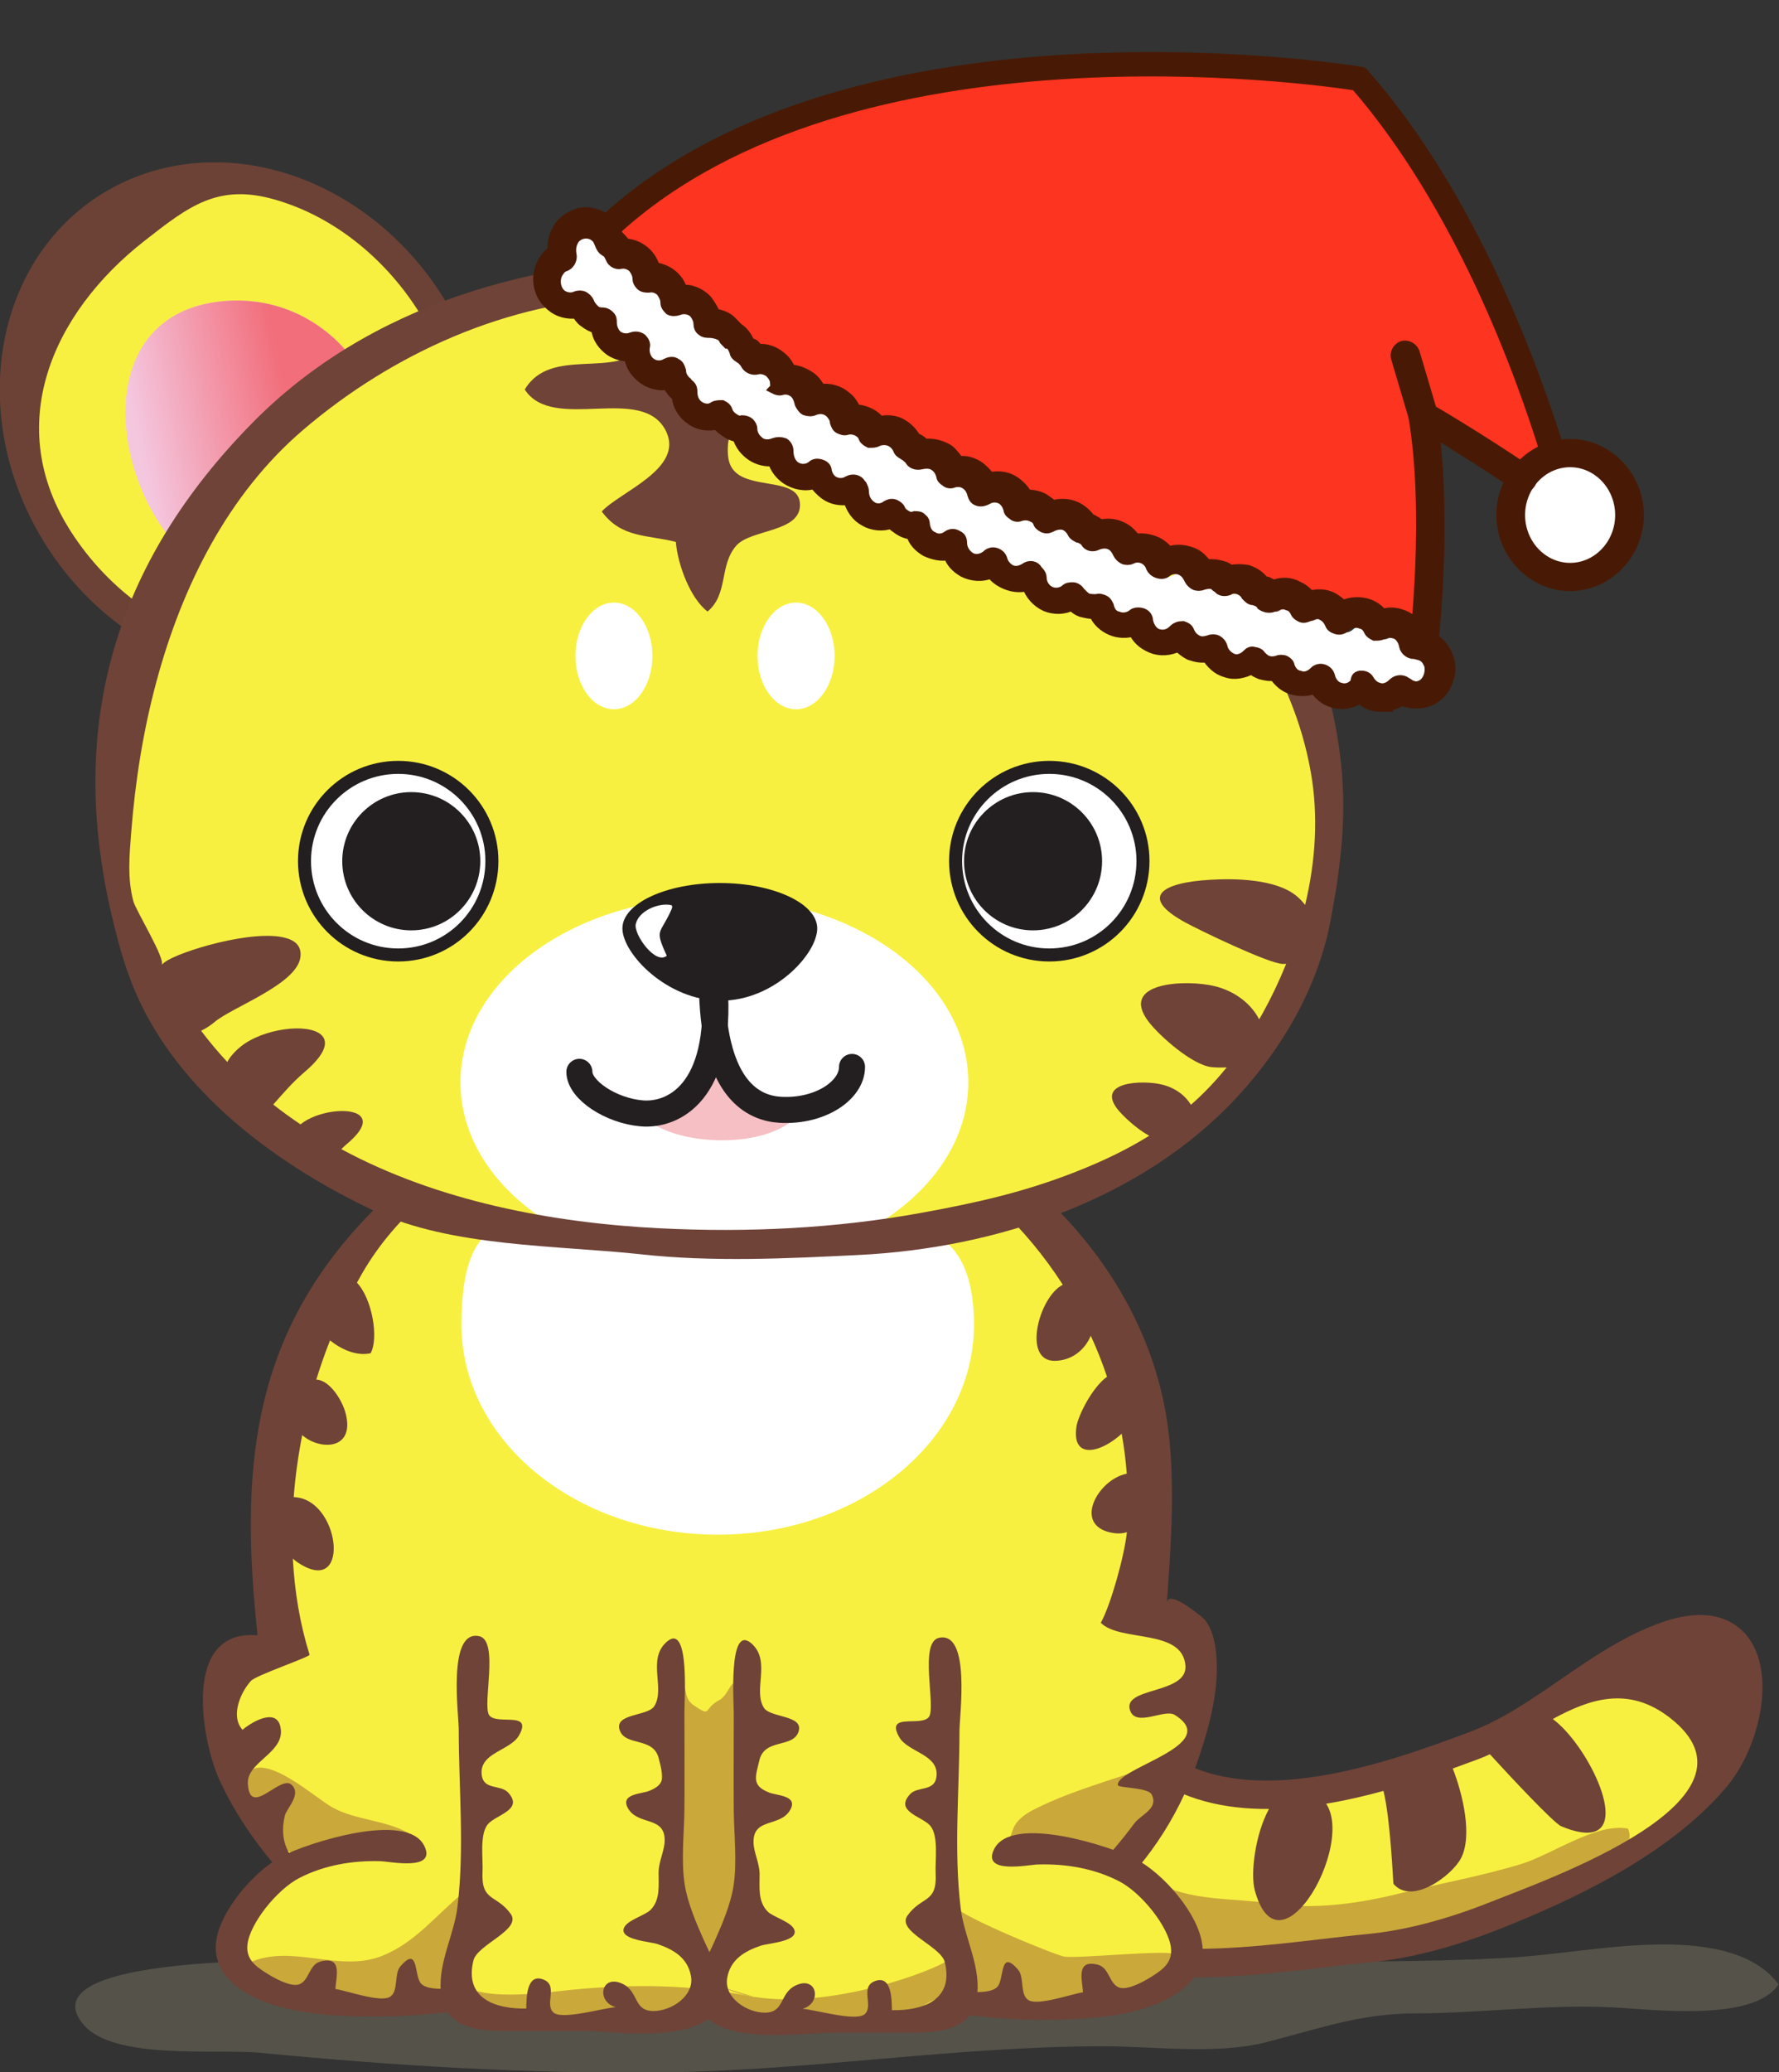 <?xml version="1.0" encoding="UTF-8" standalone="no"?>
<svg
   xmlns:dc="http://purl.org/dc/elements/1.1/"
   xmlns:cc="http://creativecommons.org/ns#"
   xmlns:rdf="http://www.w3.org/1999/02/22-rdf-syntax-ns#"
   xmlns:svg="http://www.w3.org/2000/svg"
   xmlns="http://www.w3.org/2000/svg"
   xmlns:sodipodi="http://sodipodi.sourceforge.net/DTD/sodipodi-0.dtd"
   xmlns:inkscape="http://www.inkscape.org/namespaces/inkscape"
   version="1.1"
   id="svg2"
   xml:space="preserve"
   width="708.653"
   height="825"
   viewBox="0 0 708.653 825"
   sodipodi:docname="tigercutesanta.svg"
   inkscape:version="0.91 r13725"><rect x="0" y="0" width="708.653" height="825" fill="#333333" stroke="none"/><defs
     id="defs6"><clipPath
       clipPathUnits="userSpaceOnUse"
       id="clipPath20"><path
         d="m 0,4 0,5700 5310,0 0,-5700 z"
         id="path18"
         inkscape:connector-curvature="0" /></clipPath><clipPath
       clipPathUnits="userSpaceOnUse"
       id="clipPath68"><path
         d="m 3438.68,5235.78 c -273.01,-103.96 -396.13,-473.63 -183.01,-693.43 519.54,-535.95 1010.19,698.6 346.24,720.51 -58.03,2.11 -113.07,-7.91 -163.23,-27.08"
         id="path66"
         inkscape:connector-curvature="0" /></clipPath><linearGradient
       x1="0"
       y1="0"
       x2="1"
       y2="0"
       gradientUnits="userSpaceOnUse"
       gradientTransform="matrix(-451.797,95.594,-317.12,-1498.77,3991.72,5347.2)"
       spreadMethod="pad"
       id="linearGradient76"><stop
         style="stop-opacity:1;stop-color:#f4c7df"
         offset="0"
         id="stop72" /><stop
         style="stop-opacity:1;stop-color:#f26e7b"
         offset="1"
         id="stop74" /></linearGradient><clipPath
       clipPathUnits="userSpaceOnUse"
       id="clipPath86"><path
         d="m 0,4 5310,0 0,5700 -5310,0 z"
         id="path84"
         inkscape:connector-curvature="0" /></clipPath><clipPath
       clipPathUnits="userSpaceOnUse"
       id="clipPath98"><path
         d="M 859.809,5264.06 C 1132.5,5160.39 1255.62,4790.73 1042.21,4570.32 522.965,4034.67 32.309,5269.53 696.254,5291.41 c 57.754,1.53 112.785,-8.2 163.555,-27.35"
         id="path96"
         inkscape:connector-curvature="0" /></clipPath><linearGradient
       x1="0"
       y1="0"
       x2="1"
       y2="0"
       gradientUnits="userSpaceOnUse"
       gradientTransform="matrix(451.82,95.599,317.059,-1498.48,306.515,5375.19)"
       spreadMethod="pad"
       id="linearGradient106"><stop
         style="stop-opacity:1;stop-color:#f4c7df"
         offset="0"
         id="stop102" /><stop
         style="stop-opacity:1;stop-color:#f26e7b"
         offset="1"
         id="stop104" /></linearGradient><clipPath
       clipPathUnits="userSpaceOnUse"
       id="clipPath116"><path
         d="m 0,4 5310,0 0,5700 -5310,0 z"
         id="path114"
         inkscape:connector-curvature="0" /></clipPath></defs><sodipodi:namedview
     pagecolor="#ffffff"
     bordercolor="#666666"
     borderopacity="1"
     objecttolerance="10"
     gridtolerance="10"
     guidetolerance="10"
     inkscape:pageopacity="0"
     inkscape:pageshadow="2"
     inkscape:window-width="1916"
     inkscape:window-height="1035"
     id="namedview4"
     showgrid="false"
     inkscape:zoom="0.34"
     inkscape:cx="1463.0856"
     inkscape:cy="1095.7029"
     inkscape:window-x="4"
     inkscape:window-y="1"
     inkscape:window-maximized="1"
     inkscape:current-layer="g10" /><g
     id="g10"
     inkscape:groupmode="layer"
     inkscape:label="ink_ext_XXXXXX"
     transform="matrix(1.333,0,0,-1.333,0,825)"><g
       id="g12"
       transform="scale(0.1,0.1)"><g
         id="g14"><g
           id="g16"
           clip-path="url(#clipPath20)" /></g></g><g
       id="g315849"><path
         id="path22"
         style="opacity:0.502;fill:#797360;fill-opacity:1;fill-rule:nonzero;stroke:none"
         d="M 1084.94,330.891 C 1032.06,333.488 62.426,369.219 248.633,143.48 338.313,34.809 648.398,70.801 776.996,58.359 1180.87,19.289 1574.86,-4.879 1984.82,0 c 438.04,5.141 872.04,77.828 1311.15,77.828 154.29,0 338.66,-25.707 486.4,11.852 160.39,40.73 282.11,86.179 446.28,86.32 197.01,0.309 390.81,27.68 589.18,18.09 121.92,-6.07 422.26,-44.969 497.02,68.551 -105.15,143.379 -368.12,125.097 -536.25,107.187 -94.54,-10.027 -189.7,-23.726 -291.53,-28.906 -489.9,-24.301 -982.25,6.406 -1472.75,-19.754 -356.02,-18.828 -711.7,-29.316 -1070.56,-29.316 -291.39,0 -573.05,25.378 -858.82,39.039"
         transform="scale(0.1,0.1)"
         inkscape:connector-curvature="0" /><path
         id="path24"
         style="fill:#f8f040;fill-opacity:1;fill-rule:nonzero;stroke:none"
         d="m 3403.46,961.27 c 17.92,-11.571 34.96,-24.04 50.44,-35.579 259.93,-193.941 675.81,-51.992 949.43,49.84 209.45,77.839 365.39,253.859 575.14,328.039 310.72,109.74 288.83,-260.53 145.63,-427.422 -160.5,-187.589 -426.51,-316.179 -652.69,-406.468 -121.6,-48.348 -254.77,-86.918 -382.42,-99.102 -314.95,-29.5 -841.19,-141.066 -1066.77,159.883 -71.75,95.769 -108.54,266.027 -67.46,380.648 82.66,231.321 297.88,148.951 448.7,50.161"
         transform="scale(0.1,0.1)"
         inkscape:connector-curvature="0" /><path
         id="path26"
         style="fill:#caa83a;fill-opacity:1;fill-rule:nonzero;stroke:none"
         d="m 3446.15,573.969 c 101.55,-65.391 243.81,-52.617 359.95,-70.258 119.15,-18.09 252.9,0.168 369.67,28.879 123.13,30.441 249.75,52.93 369.66,89.398 92.73,28.282 224.36,123.723 319.36,105.942 C 4933.78,579.73 4250.11,411.918 4156.33,399 4015.85,379.852 3878.29,348.25 3738,340.469 c -84.67,-4.539 -125.56,-6.828 -182.42,48.949 -31.76,31.312 -87.85,111.73 -88.46,153.82 24.94,7.024 32.23,-6.218 47.13,-17.918"
         transform="scale(0.1,0.1)"
         inkscape:connector-curvature="0" /><path
         id="path28"
         style="fill:#6f4338;fill-opacity:1;fill-rule:nonzero;stroke:none"
         d="m 5228.69,1292.62 c -29.77,43.48 -103.69,107.61 -264.19,50.76 -111.57,-39.52 -207.95,-106.09 -301.28,-170.23 -90.88,-62.33 -176.32,-121.61 -274.81,-158.08 -229.51,-85.129 -656.96,-243.808 -908.98,-55.629 -17.3,13.379 -35.26,25.829 -52.57,37.071 -99.1,65.068 -241.7,134.078 -360.87,94.548 -69.31,-23.4 -120.38,-79.03 -151.39,-165.681 -48.65,-136.219 -0.92,-320.41 73.57,-419.82 210.68,-281.207 650.26,-229.539 971.6,-191.829 47.42,5.45 92.42,10.942 133.15,14.59 119.49,11.258 252.33,45.59 393.98,101.828 203.09,81.172 493.11,212.481 669.41,418.321 99.13,115.211 150.8,329.551 72.38,444.151 z M 4455.6,509.172 c -134.08,-53.481 -259.02,-85.703 -370.59,-96.332 -41.94,-3.969 -87.23,-9.442 -135.28,-14.93 -300.65,-35.262 -712.56,-83.57 -893.76,158.098 -67.18,90.301 -95.48,246.254 -61.73,340.793 22.21,61.719 54.42,99.097 98.51,113.699 67.79,22.52 169.94,-7.28 287.59,-84.809 15.8,-10.339 32.21,-21.89 48.63,-34.05 105.08,-78.512 232.19,-106.129 363.19,-105.11 -41.06,-74.652 -55.96,-192.429 -42.44,-242.98 32.22,-118.242 95.14,-104.25 147.43,-41.641 64.89,77.641 112.75,230.121 65.84,300.27 58.4,9.648 116.03,23.019 171.26,38.25 21.15,-84.77 28.91,-276.328 29.82,-277.399 54.71,-65.09 174.8,24.278 201.86,76.297 34.83,66.961 5.6,190.652 -24.58,267.961 27.23,9.82 52.9,19.352 76.54,28.109 11.47,4.293 22.97,9.141 34.43,14.461 57.1,-62.609 190.56,-205.597 213.33,-215.097 39.24,-16.403 68.4,-21.274 88.76,-18.223 110.91,15.723 -13.09,263.961 -114.16,338.621 111.34,60.77 226.21,99.17 349.17,4.3 C 5306.21,815.012 4623.4,576.07 4455.6,509.172"
         transform="scale(0.1,0.1)"
         inkscape:connector-curvature="0" /><path
         id="path30"
         style="fill:#f8f040;fill-opacity:1;fill-rule:nonzero;stroke:none"
         d="m 3551.04,1301.43 c 109.91,-121.89 -11.54,-383.5 -76.17,-503.559 -78.27,-145.781 -195,-265.57 -334.26,-354.332 -310.52,-197.91 -701,-244.738 -1061.72,-244.738 -366.77,0 -780.23,48.199 -1070.09,295.519 -133.612,113.989 -226.644,264.77 -278.784,431.84 -18.231,58.192 -80.407,183.43 -64.903,234.2 18.555,60.35 120.09,72.52 142.282,135.92 33.136,94.68 -17.18,231.78 -17.036,338.05 0.914,737.97 602.841,1334.95 1346.001,1334.95 316.92,0 624.42,-115.07 869.74,-314.28 276.81,-224.5 373.31,-462.38 420.61,-806.66 21.13,-153.51 38.12,-328.16 -30.11,-466.95 36.77,-47.12 104.88,-27.66 154.44,-79.96"
         transform="scale(0.1,0.1)"
         inkscape:connector-curvature="0" /><path
         id="path32"
         style="fill:#caa83a;fill-opacity:1;fill-rule:nonzero;stroke:none"
         d="m 3088.64,784.34 c 129.5,66.398 287.29,101.519 423.95,157.922 1.21,-59.121 -71.9,-298.114 -127.55,-326.051 -55.32,-27.832 -159.57,63.988 -221.01,64.738 -66.29,0.77 -179.22,-55.469 -135.43,48.36 10.2,23.871 33.44,41.472 60.04,55.031"
         transform="scale(0.1,0.1)"
         inkscape:connector-curvature="0" /><path
         id="path34"
         style="fill:#caa83a;fill-opacity:1;fill-rule:nonzero;stroke:none"
         d="m 992.844,791.461 c 10.026,-5.449 20.046,-10.332 30.086,-14.301 74.03,-28.699 165.83,-30.39 227.25,-82.98 -73.27,-83.309 -355.235,-83.61 -430.629,-5.93 -34.664,35.879 -125.86,158.09 -75.844,208.551 54.414,55.027 201.098,-79.18 249.137,-105.34"
         transform="scale(0.1,0.1)"
         inkscape:connector-curvature="0" /><path
         id="path36"
         style="fill:#6f4338;fill-opacity:1;fill-rule:nonzero;stroke:none"
         d="m 3602.09,1349.76 c -5.76,7.77 -112,96.53 -115.04,52.15 11.08,159.15 23.55,320.11 7.75,485.34 -62.36,652.09 -726.57,1124.29 -1358.44,1124.29 -399.02,0 -777.81,-177.91 -1049.58,-466.87 C 745.375,2181.54 718.32,1781.92 769.684,1305.08 541.539,1325.16 602.793,990.418 654.773,875.531 726.977,715.621 849.496,570.609 983.109,458.129 1281.34,207.148 1703.45,156.559 2078.89,156.559 c 415.12,0 883.11,60.472 1209.94,341.382 130.72,112.34 228.31,256.868 285.75,419.231 30.88,86.948 60.52,188.948 61.57,281.968 0.47,49.39 -3.64,109.14 -34.06,150.62 z m -143.02,-411.6 c -57.61,-30.57 -121.29,-57.301 -118.42,-80.269 1.08,-9.262 90.13,-6.551 100.95,-28.102 21.57,-42.73 -31.47,-59.148 -51.85,-86.379 C 3314.83,642.801 3232.88,556.621 3127.38,487.289 2823.11,287.43 2435.01,241.059 2078.89,241.059 c -337.91,0 -716.08,38.011 -996.68,245.48 -104.573,77.262 -268.128,126.02 -231.038,279.68 5.613,23.109 51.223,64.312 19.906,92.742 -33.89,30.687 -125.851,-102.16 -130.414,4.41 -2.73,61.867 103.668,89.668 98.793,157.619 -5.008,70.99 -80.719,30.41 -114.754,1.99 -36.484,40.42 -6.683,110.94 25.231,146.07 15.82,17.31 177.234,71.44 175.105,78.28 -28.621,91.49 -44.695,188.22 -49.902,286.93 4.414,-4.01 8.851,-7.61 13.269,-10.59 158.074,-107.62 131.334,172.96 1.516,193.04 -4.27,0.67 -8.313,1.15 -12.188,1.48 4.793,61.88 13.301,123.75 25.442,184.86 50.871,-45.56 158.014,-46.25 129.944,64.16 -9.42,38.03 -46.909,100.02 -87.948,101.66 12.308,39.77 25.988,78.9 41.078,117.11 36.31,-29.29 82.09,-47.42 121.35,-38.35 24.66,44.81 4.9,162.21 -40.9,210.64 5.15,9.43 10.35,18.77 15.67,28 199.43,346.27 668.18,540.46 1053.99,540.46 432.85,0 818.88,-231.86 1039.73,-574.6 -71.33,-35.51 -122.35,-228.7 -23.79,-227.29 50.9,0.77 89.66,32.87 107.35,74.92 18.34,-39.79 34.53,-80.66 48.56,-122.43 -45.52,-32.52 -87.19,-118.54 -91.42,-149.04 -4.27,-29.49 0,-48.33 10.34,-58.97 24.17,-25.48 80.77,-2.48 124.83,37.9 7.05,-39.2 12.08,-79.01 15.22,-119.27 -5.83,-1.31 -11.89,-3.01 -18.44,-5.57 -79.05,-31.02 -138.03,-155.05 -19.78,-172.06 14.11,-2.03 26.98,-0.77 38.63,2.75 -7.69,-71.39 -48.08,-216.62 -78.01,-270.59 58.24,-58.52 244.13,-16.41 252.94,-127.84 6.71,-86.95 -192.87,-62.78 -164.93,-135.26 18.7,-48.52 102.46,6.67 132.39,-11.72 80.26,-49.11 19.32,-92.289 -50.91,-129.5"
         transform="scale(0.1,0.1)"
         inkscape:connector-curvature="0" /><path
         id="path38"
         style="fill:#f8f040;fill-opacity:1;fill-rule:nonzero;stroke:none"
         d="m 2856.07,593.422 c 116.28,106.207 378.33,79.199 512.11,10.789 76.74,-39.242 169.33,-151.57 177.99,-228.621 21.89,-194.86 -447.04,-189.711 -595.87,-171.301 -35.26,4.25 -70.37,1.652 -100.13,19.441"
         transform="scale(0.1,0.1)"
         inkscape:connector-curvature="0" /><path
         id="path40"
         style="fill:#f8f040;fill-opacity:1;fill-rule:nonzero;stroke:none"
         d="m 1382.58,603.141 c -116.29,106.281 -378.36,79.199 -512.111,10.777 -76.758,-39.18 -169.324,-151.5 -177.992,-228.617 -21.891,-194.84 447.033,-189.699 595.843,-171.27 35.28,4.219 70.39,1.688 100.17,19.438"
         transform="scale(0.1,0.1)"
         inkscape:connector-curvature="0" /><path
         id="path42"
         style="fill:#f8f040;fill-opacity:1;fill-rule:nonzero;stroke:none"
         d="m 2006.39,1329.41 c 0,-144.25 0,-288.37 0,-432.609 0,-119.903 0,-240.02 0,-360.09 0,-50.32 -10.34,-103.223 14.13,-147.441 25.54,-46.059 72.81,-67.04 73.43,-126.629 1.35,-159.27 -259.17,-100.629 -361.63,-100.629 -110.95,0 -403.55,-49.371 -373.92,145.457 8.51,56.703 45.3,105.371 52.43,162.211 6.08,48.82 -1.05,103.082 -1.05,152.59 0,109.628 0,219.039 0,328.5 0,126.16 0,252.47 0,378.64"
         transform="scale(0.1,0.1)"
         inkscape:connector-curvature="0" /><path
         id="path44"
         style="fill:#f8f040;fill-opacity:1;fill-rule:nonzero;stroke:none"
         d="m 2231.65,1324.55 c 0,-144.24 0,-288.36 0,-432.609 0,-119.921 0,-239.98 0,-360.113 0,-50.277 10.34,-103.168 -14.12,-147.41 -25.54,-46.066 -72.82,-67.066 -73.45,-126.617 -1.36,-159.313 259.19,-100.621 361.64,-100.621 110.97,0 403.57,-49.418 373.92,145.449 -8.52,56.723 -45.28,105.32 -52.44,162.172 -6.07,48.82 1.06,103.07 1.06,152.64 0,109.579 0,219.028 0,328.45 0,126.179 0,252.489 0,378.659"
         transform="scale(0.1,0.1)"
         inkscape:connector-curvature="0" /><path
         id="path46"
         style="fill:#caa83a;fill-opacity:1;fill-rule:nonzero;stroke:none"
         d="m 2162.03,252.91 c 159.6,-74.922 436.26,-14.871 595.55,46.52 164.17,63.218 59.73,62.039 87.12,205.211 -5.03,-26.602 298.35,-150.332 333.31,-158.539 36.02,-8.5 327.43,23.558 336.69,4.589 45.47,-93.652 -256.12,-150.05 -302.01,-154.019 -134.39,-11.25 -306.77,62.187 -410.26,24.18 -56.25,-20.672 -86.65,-65.364 -157.78,-79.661 -86.34,-17.472 -176.5,-17.152 -264.18,-12.152 -84.97,5.031 -181.07,76.02 -257.65,65.652 -103.22,-13.652 -162.19,-53.05 -272.1,-48.769 -248.51,9.707 -482.15,34.207 -729.59,58.367 -93.95,9.121 -373.333,-24.469 -374.692,123.582 125.41,57.109 267.672,-31.652 396.272,20.219 97.89,39.5 156.86,117.941 238.95,185.89 5.93,5.02 -23.57,-239.121 -17.18,-251.55 41.35,-79.508 274.66,-42.739 342.45,-36.039 185.46,18.23 367.25,16.25 552.4,-22.661"
         transform="scale(0.1,0.1)"
         inkscape:connector-curvature="0" /><path
         id="path48"
         style="fill:#caa83a;fill-opacity:1;fill-rule:nonzero;stroke:none"
         d="m 2223.46,714.262 c 1.5,-119.184 13.37,-343.371 -119.79,-403.891 -101.23,71.75 -111.1,295.649 -116.75,409.539 -7.28,150.149 -31.3,310.35 21.14,455.67 58.96,-6.53 25.08,-51.97 64,-78.74 56.68,-38.92 28.11,-10.66 77.52,14.91 33.75,17.34 34.5,86.93 78.59,36.32 66.87,-77.07 -5.95,-343.211 -4.71,-433.808"
         transform="scale(0.1,0.1)"
         inkscape:connector-curvature="0" /><path
         id="path50"
         style="fill:#6f4338;fill-opacity:1;fill-rule:nonzero;stroke:none"
         d="m 3343.39,571.059 c 68.71,-35.11 148.97,-137.411 155.81,-199.098 3.04,-27.242 -6.69,-48.66 -30.71,-67.492 -23.09,-18.11 -93.47,-62.809 -124.17,-51.25 -30.1,11.261 -28.72,58.832 -63.53,68.101 -68.27,17.801 -45.47,-49.519 -44.54,-82.25 -33.58,-4.992 -131.65,-40.101 -161.6,-24.129 -28.11,14.868 -12.61,68.707 -32.22,91.469 -56.08,65.09 -40.42,-29.031 -62.18,-51.199 -27.79,-28.563 -103.95,-3.68 -143.31,-30.25 -75.42,-50.781 60.65,-53.641 100.92,-58.52 55.47,-6.523 111.1,-9.261 166.9,-9.57 139.54,-0.609 321.03,7.129 428.48,91.039 44.69,35.121 65.53,80.41 59.76,131.328 -10.49,93.043 -116.15,215.082 -200.04,258.102 -70.55,36.019 -370.27,135.449 -422.41,28.859 -37.08,-75.84 101.98,-46.308 130.72,-45.449 83.72,2.441 167.04,-11.398 242.12,-49.691"
         transform="scale(0.1,0.1)"
         inkscape:connector-curvature="0" /><path
         id="path52"
         style="fill:#6f4338;fill-opacity:1;fill-rule:nonzero;stroke:none"
         d="M 895.25,580.801 C 826.547,545.68 746.293,443.371 739.441,381.68 c -3.031,-27.211 6.696,-48.649 30.704,-67.5 23.113,-18.11 93.492,-62.789 124.191,-51.239 30.102,11.239 28.727,58.84 63.535,68.11 68.249,17.801 45.459,-49.539 44.539,-82.219 33.59,-5.023 131.64,-40.141 161.58,-24.172 28.12,14.86 12.61,68.699 32.23,91.52 56.08,65.039 40.44,-29.059 62.16,-51.262 27.83,-28.547 103.97,-3.656 143.34,-30.227 75.39,-50.8 -60.66,-53.652 -100.93,-58.531 -55.49,-6.512 -111.11,-9.269 -166.9,-9.582 -139.531,-0.598 -321.023,7.133 -428.499,91.07 -44.684,35.122 -65.512,80.422 -59.739,131.301 10.493,93.051 116.141,215.11 200.047,258.11 70.528,36.05 370.281,135.441 422.411,28.91 37.09,-75.879 -102,-46.379 -130.73,-45.457 -83.74,2.406 -167.044,-11.403 -242.13,-49.711"
         transform="scale(0.1,0.1)"
         inkscape:connector-curvature="0" /><path
         id="path54"
         style="fill:#6f4338;fill-opacity:1;fill-rule:nonzero;stroke:none"
         d="m 1997.1,1289.43 c -2.88,-1.98 -5.77,-4.56 -8.97,-7.76 -52.57,-52.58 -0.29,-136.32 -32.81,-188.01 -19.16,-30.73 -119.77,-21.14 -103.68,-71.15 16.29,-50.291 100.78,-19.29 116.9,-84.959 12.93,-52.75 22.95,-76.321 -28.42,-96.992 -23.86,-9.547 -87.27,-8.661 -63.85,-51.399 29.79,-53.941 113.1,-21.57 109.9,-99.832 -1.22,-29.348 -17.63,-59.269 -18.08,-92.406 -0.32,-38.32 5.78,-81.344 -23.71,-111.563 -17.35,-17.648 -72.96,-31.187 -80.43,-55.968 -10.33,-34.332 78.29,-38.61 101.25,-46.5 48.34,-16.43 90.11,-41.52 99.7,-95.77 10.33,-59.281 -58.36,-103.672 -111.41,-104.141 -60.94,-0.41 -44.1,57.168 -91.97,80.719 -65.51,32.231 -81.3,-52.871 -21.44,-69.16 -37.06,-2.25 -159.59,-38.91 -185.89,-16.098 -27.68,24.18 14.15,79.661 -28.42,97.899 -53.2,22.64 -52.44,-56.09 -53.05,-85.879 -89.07,-1.691 -186.35,27.949 -157.93,143.641 11.86,48.187 145.46,91.507 111.27,139.226 -42.41,58.973 -88.77,35.25 -84.06,125.692 1.98,37.871 -9.27,110.082 15.2,141.089 22.95,29 110.05,43 60.95,95.743 -22.19,23.718 -71.44,7 -78.28,49.859 -10.79,68.848 84.67,74.168 110.82,119.949 42.86,75.07 -65.06,29.92 -88.48,60.48 -22.34,28.88 31.01,224.05 -30.7,236.51 -95,19.31 -60.64,-231.81 -60.64,-278.93 0,-176.169 17.47,-353.079 -3.65,-528.638 -10.19,-84.383 -57.01,-165.871 -50.01,-252.344 10.18,-125.558 135.73,-119.617 233.62,-119.617 67.05,0 133.91,0 200.8,0 91.66,0 387,-47.742 400.67,105.469 5.63,64.019 -24.3,110.988 -48.63,165.398 -22.8,50.922 -48.5,111.114 -57.29,165.383 -11.72,71.598 -1.69,155.641 -1.09,228.16 0.77,95.891 0,191.797 0,287.739 0,36.76 15.36,260.06 -48.19,214.16"
         transform="scale(0.1,0.1)"
         inkscape:connector-curvature="0" /><path
         id="path56"
         style="fill:#6f4338;fill-opacity:1;fill-rule:nonzero;stroke:none"
         d="m 2240.92,1284.55 c 2.89,-1.96 5.78,-4.54 8.98,-7.75 52.58,-52.57 0.32,-136.33 32.84,-188.01 19.14,-30.7 119.75,-21.13 103.66,-71.13 -16.26,-50.308 -100.78,-19.32 -116.9,-84.98 -12.93,-52.75 -22.95,-76.309 28.43,-96.961 23.87,-9.59 87.27,-8.688 63.84,-51.379 -29.8,-53.969 -113.1,-21.57 -109.9,-99.86 1.22,-29.378 17.63,-59.3 18.09,-92.449 0.31,-38.32 -5.78,-81.332 23.73,-111.551 17.29,-17.628 72.92,-31.16 80.41,-55.949 10.3,-34.351 -78.29,-38.633 -101.23,-46.519 -48.37,-16.391 -90.16,-41.473 -99.74,-95.754 -10.34,-59.289 58.37,-103.656 111.44,-104.11 60.92,-0.468 44.07,57.153 91.95,80.711 65.51,32.219 81.3,-52.918 21.42,-69.16 37.07,-2.281 159.6,-38.929 185.91,-16.14 27.64,24.191 -14.15,79.66 28.41,97.929 53.23,22.633 52.45,-56.097 53.06,-85.91 89.07,-1.687 186.36,27.981 157.95,143.633 -11.86,48.199 -145.49,91.519 -111.29,139.269 42.41,58.961 88.79,35.231 84.05,125.7 -1.97,37.828 9.28,110.031 -15.19,141.039 -22.95,29.07 -110.08,43.019 -60.94,95.793 22.18,23.699 71.43,6.976 78.26,49.847 10.8,68.84 -84.65,74.18 -110.79,119.921 -42.89,75.08 65.05,29.95 88.46,60.5 22.33,28.87 -31.02,224.04 30.69,236.52 95.02,19.29 60.68,-231.82 60.68,-278.93 0,-176.159 -17.51,-353.112 3.6,-528.671 10.2,-84.347 57,-165.828 50.04,-252.32 -10.2,-125.551 -135.73,-119.641 -233.63,-119.641 -67.03,0 -133.91,0 -200.77,0 -91.68,0 -387.03,-47.687 -400.71,105.492 -5.62,63.989 24.31,110.969 48.65,165.379 22.8,50.942 48.49,111.129 57.29,165.379 11.71,71.614 1.69,155.641 1.07,228.16 -0.75,95.911 0,191.84 0,287.742 0,36.8 -15.37,260.09 48.18,214.16"
         transform="scale(0.1,0.1)"
         inkscape:connector-curvature="0" /><path
         id="path58"
         style="fill:#f8f040;fill-opacity:1;fill-rule:nonzero;stroke:none"
         d="m 3017.64,5262.55 c -226.76,-350.22 -163.86,-794.37 140.77,-991.37 304.3,-197.6 735.65,-73.26 962.16,276.95 227.09,350.81 163.86,794.67 -140.45,991.97 -304.61,196.99 -735.72,72.96 -962.48,-277.55"
         transform="scale(0.1,0.1)"
         inkscape:connector-curvature="0" /><path
         id="path60"
         style="fill:#6c4236;fill-opacity:1;fill-rule:nonzero;stroke:none"
         d="m 3476.06,5564.42 c 171.16,49.25 258.72,-19.76 391.58,-124.04 274.51,-214.93 423.79,-549.95 217.34,-868.84 -112.77,-174.5 -285.44,-297.63 -473.01,-337.76 -154.15,-32.82 -307.05,-6.99 -430.76,72.66 -284.28,184.23 -341.74,602.85 -128.04,933 97.91,151.09 248.4,274.51 422.89,324.98 z m 32.88,96.06 c -209.81,-45.29 -401.92,-181.48 -526.86,-375.14 -239.26,-369.06 -170.26,-840.28 153.19,-1050.02 142.29,-92.13 317.99,-122.22 494.33,-84.52 209.75,44.99 401.89,181.5 526.52,374.53 239.27,369.37 170.58,840.57 -153.22,1050.33 -142.27,92.41 -317.97,122.22 -493.96,84.82"
         transform="scale(0.1,0.1)"
         inkscape:connector-curvature="0" /><g
         id="g62"
         transform="scale(0.1,0.1)"><g
           clip-path="url(#clipPath68)"
           id="g64"><path
             id="path70"
             style="fill:#f4c7df;fill-opacity:1;fill-rule:nonzero;stroke:none"
             d="m 3438.68,5235.78 c -273.01,-103.96 -396.13,-473.63 -183.01,-693.43 519.54,-535.95 1010.19,698.6 346.24,720.51 -58.03,2.11 -113.07,-7.91 -163.23,-27.08"
             inkscape:connector-curvature="0" /><path
             id="path78"
             style="fill:url(#linearGradient76);fill-opacity:1;fill-rule:nonzero;stroke:none"
             d="m 3438.68,5235.78 c -273.01,-103.96 -396.13,-473.63 -183.01,-693.43 519.54,-535.95 1010.19,698.6 346.24,720.51 -58.03,2.11 -113.07,-7.91 -163.23,-27.08"
             inkscape:connector-curvature="0" /></g></g><g
         id="g80"
         transform="scale(0.1,0.1)"><g
           clip-path="url(#clipPath86)"
           id="g82"><path
             id="path88"
             style="fill:#f8f040;fill-opacity:1;fill-rule:nonzero;stroke:none"
             d="m 1280.55,5290.8 c 227.1,-350.5 163.85,-794.36 -140.76,-991.66 -304.602,-196.98 -735.688,-72.66 -962.173,277.56 -226.785,350.52 -163.855,794.37 140.449,991.67 304.61,197.3 735.704,72.97 962.484,-277.57"
             inkscape:connector-curvature="0" /><path
             id="path90"
             style="fill:#6c4236;fill-opacity:1;fill-rule:nonzero;stroke:none"
             d="m 1244.98,5268.03 c 214.02,-330.15 156.27,-748.79 -128.3,-933.01 -123.414,-80.26 -276.02,-106.1 -430.457,-72.96 -187.575,40.13 -360.25,163.25 -473.039,337.45 -206.422,318.9 -57.145,654.21 217.675,869.46 132.84,103.95 220.391,173.28 391.559,123.72 174.492,-50.16 324.662,-173.9 422.562,-324.66 z M 294.949,5603.95 C -28.5,5394.48 -97.199,4923.27 142.051,4553.6 266.992,4360.55 458.828,4224.06 668.59,4179.07 c 176.316,-37.38 351.72,-7.61 494.31,84.82 323.77,209.44 392.47,680.35 153.22,1050.03 -124.96,193.04 -317.081,329.53 -526.843,374.53 -176.316,37.69 -351.742,7.6 -494.328,-84.5"
             inkscape:connector-curvature="0" /></g></g><g
         id="g92"
         transform="scale(0.1,0.1)"><g
           clip-path="url(#clipPath98)"
           id="g94"><path
             id="path100"
             style="fill:#f4c7df;fill-opacity:1;fill-rule:nonzero;stroke:none"
             d="M 859.809,5264.06 C 1132.5,5160.39 1255.62,4790.73 1042.21,4570.32 522.965,4034.67 32.309,5269.53 696.254,5291.41 c 57.754,1.53 112.785,-8.2 163.555,-27.35"
             inkscape:connector-curvature="0" /><path
             id="path108"
             style="fill:url(#linearGradient106);fill-opacity:1;fill-rule:nonzero;stroke:none"
             d="M 859.809,5264.06 C 1132.5,5160.39 1255.62,4790.73 1042.21,4570.32 522.965,4034.67 32.309,5269.53 696.254,5291.41 c 57.754,1.53 112.785,-8.2 163.555,-27.35"
             inkscape:connector-curvature="0" /></g></g><g
         id="g110"
         transform="scale(0.1,0.1)"><g
           clip-path="url(#clipPath116)"
           id="g112"><path
             id="path118"
             style="fill:#f8f040;fill-opacity:1;fill-rule:nonzero;stroke:none"
             d="M 3965.52,3888.45 C 4050.63,2793.41 3054.4,2402.54 2084.66,2402.85 1178.1,2403.77 159.98,2965.17 339.652,3984.83 499.555,4892.57 1155.9,5377.15 2086.46,5376.84 c 873.72,-0.3 1799.71,-566.66 1877.85,-1473.81 0.3,-4.56 0.91,-9.72 1.21,-14.58"
             inkscape:connector-curvature="0" /><path
             id="path120"
             style="fill:#ffffff;fill-opacity:1;fill-rule:nonzero;stroke:none"
             d="m 2893.6,2956.37 c 0,-304.85 -339.87,-552.6 -758.81,-552.6 -419.21,0 -758.77,247.75 -758.77,552.6 0,305.5 339.56,552.97 758.77,552.97 418.94,0 758.81,-247.47 758.81,-552.97"
             inkscape:connector-curvature="0" /><path
             id="path122"
             style="fill:#231f20;fill-opacity:1;fill-rule:nonzero;stroke:none"
             d="m 2442.17,3416.32 c 0,-75.4 -127.4,-215.85 -287.9,-215.85 -160.82,0 -294.28,140.45 -294.28,215.85 0,74.48 130.71,135.59 290.94,135.59 160.5,0 291.24,-61.11 291.24,-135.59"
             inkscape:connector-curvature="0" /><path
             id="path124"
             style="fill:#ffffff;fill-opacity:1;fill-rule:nonzero;stroke:none"
             d="m 1949.68,4230.14 c 0,-88.14 -51.7,-159.3 -114.92,-159.3 -63.53,0 -115.24,71.16 -115.24,159.3 0,87.86 51.71,159.29 115.24,159.29 63.22,0 114.92,-71.43 114.92,-159.29"
             inkscape:connector-curvature="0" /><path
             id="path126"
             style="fill:#ffffff;fill-opacity:1;fill-rule:nonzero;stroke:none"
             d="m 2494.13,4230.14 c 0,-88.14 -51.68,-159.3 -115.2,-159.3 -63.86,0 -115.21,71.16 -115.21,159.3 0,87.86 51.35,159.29 115.21,159.29 63.52,0 115.2,-71.43 115.2,-159.29"
             inkscape:connector-curvature="0" /><path
             id="path128"
             style="fill:#ffffff;fill-opacity:1;fill-rule:nonzero;stroke:none"
             d="m 2855.61,3617.57 c 0,-155.04 125.24,-280.59 279.99,-280.59 155.03,0 279.98,125.55 279.98,280.59 0,154.14 -124.95,279.68 -279.98,279.68 -154.75,0 -279.99,-125.54 -279.99,-279.68"
             inkscape:connector-curvature="0" /><path
             id="path130"
             style="fill:none;stroke:#231f20;stroke-width:38.913;stroke-linecap:butt;stroke-linejoin:miter;stroke-miterlimit:4;stroke-dasharray:none;stroke-opacity:1"
             d="m 2855.61,3617.57 c 0,-155.04 125.24,-280.59 279.99,-280.59 155.03,0 279.98,125.55 279.98,280.59 0,154.14 -124.95,279.68 -279.98,279.68 -154.75,0 -279.99,-125.54 -279.99,-279.68 z"
             inkscape:connector-curvature="0" /><path
             id="path132"
             style="fill:#231f20;fill-opacity:1;fill-rule:nonzero;stroke:none"
             d="m 2880.85,3617.27 c 0,-114.32 92.4,-206.73 206.07,-206.73 114.03,0 206.46,92.41 206.46,206.73 0,113.7 -92.43,206.1 -206.46,206.1 -113.67,0 -206.07,-92.4 -206.07,-206.1"
             inkscape:connector-curvature="0" /><path
             id="path134"
             style="fill:#ffffff;fill-opacity:1;fill-rule:nonzero;stroke:none"
             d="m 909.965,3617.57 c 0,-155.04 125.245,-280.59 279.995,-280.59 155.04,0 279.98,125.55 279.98,280.59 0,154.14 -124.94,279.68 -279.98,279.68 -154.75,0 -279.995,-125.54 -279.995,-279.68"
             inkscape:connector-curvature="0" /><path
             id="path136"
             style="fill:none;stroke:#231f20;stroke-width:38.913;stroke-linecap:butt;stroke-linejoin:miter;stroke-miterlimit:4;stroke-dasharray:none;stroke-opacity:1"
             d="m 909.965,3617.57 c 0,-155.04 125.245,-280.59 279.995,-280.59 155.04,0 279.98,125.55 279.98,280.59 0,154.14 -124.94,279.68 -279.98,279.68 -154.75,0 -279.995,-125.54 -279.995,-279.68 z"
             inkscape:connector-curvature="0" /><path
             id="path138"
             style="fill:#231f20;fill-opacity:1;fill-rule:nonzero;stroke:none"
             d="m 1022.75,3617.27 c 0,-114.32 92.43,-206.73 206.12,-206.73 114,0 206.42,92.41 206.42,206.73 0,113.7 -92.42,206.1 -206.42,206.1 -113.69,0 -206.12,-92.4 -206.12,-206.1"
             inkscape:connector-curvature="0" /><path
             id="path140"
             style="fill:#f6bfc3;fill-opacity:1;fill-rule:nonzero;stroke:none"
             d="m 2156.36,2972.6 c -71.53,4.23 -199.29,-147.05 -224.6,-126.15 100.39,-82.89 360.92,-88.42 450.71,10.14 -122.61,-8.7 -126.04,85.48 -215.67,114.11 -3.33,1.06 -6.84,1.68 -10.44,1.9"
             inkscape:connector-curvature="0" /><path
             id="path142"
             style="fill:none;stroke:#231f20;stroke-width:77.825;stroke-linecap:round;stroke-linejoin:round;stroke-miterlimit:4;stroke-dasharray:none;stroke-opacity:1"
             d="m 2135.42,3244.56 c 23.4,-318.61 -124.03,-388.52 -217.68,-380.61 -91.8,7.6 -186.36,69.92 -186.36,124.01"
             inkscape:connector-curvature="0" /><path
             id="path144"
             style="fill:none;stroke:#231f20;stroke-width:77.825;stroke-linecap:round;stroke-linejoin:round;stroke-miterlimit:4;stroke-dasharray:none;stroke-opacity:1"
             d="m 2546.11,3002.57 c 0,-70.54 -96.07,-134.68 -214.01,-127.98 -80.23,4.55 -196.68,59.28 -204.28,354.14"
             inkscape:connector-curvature="0" /><path
             id="path146"
             style="fill:#ffffff;fill-opacity:1;fill-rule:nonzero;stroke:none"
             d="m 2006.83,3473.45 c -33.38,-76.62 -52.65,-55.56 -14.31,-138.61 -33.12,-28.83 -99.22,63.24 -92.69,94.23 8.3,39.33 67.29,64.3 104.51,57.06 5.35,-1.04 5.44,-5.88 2.49,-12.68"
             inkscape:connector-curvature="0" /><path
             id="path148"
             style="fill:#ffffff;fill-opacity:1;fill-rule:nonzero;stroke:none"
             d="m 2910.54,2232.91 c 0,-346.46 -342.74,-627.2 -765.77,-627.2 -423.05,0 -765.81,280.74 -765.81,627.2 0,381.43 185.45,317.17 397.19,263.4 133.16,-33.38 269.36,-40.72 408.89,-40.72 220.09,0 725.5,277.68 725.5,-222.68"
             inkscape:connector-curvature="0" /><path
             id="path150"
             style="fill:#6f4338;fill-opacity:1;fill-rule:nonzero;stroke:none"
             d="m 4007.68,3906.92 c -14.04,133.25 -47.47,264.44 -99.97,387.36 C 3601.28,5012.06 2858.62,5417.66 2086.46,5418.2 1600.28,5418.54 1102.78,5280.16 754.156,4926.03 342.672,4508.06 199.145,4022.62 334.734,3451.55 c 21.274,-89.55 43.454,-171.46 84.508,-257.31 136.074,-284.54 419.852,-489.52 698.138,-621.17 230.31,-108.96 549.54,-102.84 800.2,-130.25 213.86,-23.38 435.61,-12.34 649.15,-1.76 410.72,20.33 846.09,164.9 1130.07,471.53 134.97,145.76 240.78,326.26 278.95,525.23 30.14,156.96 48.85,308.62 31.93,469.1 z m -107.56,-420.54 c -7.62,9.87 -16.18,18.91 -25.5,26.62 -61.71,51.38 -185.46,52.89 -256.89,48.63 -149.57,-8.5 -212.8,-52.59 -75.99,-127.36 39.21,-21.6 251.11,-124.05 291.85,-124.05 3.44,0 6.7,0.15 9.94,0.31 -20.6,-50.92 -44.14,-100.4 -70.29,-147.61 -3.46,-6.26 -7.05,-12.11 -10.55,-18.23 -21.93,43.44 -68.9,83.75 -133.09,99.26 -83.92,20.37 -287.3,13.07 -197.61,-105.78 32.83,-43.19 131.95,-130.74 189.11,-136.2 16.31,-1.43 31.04,-1.52 44.6,-0.67 -33.28,-41.35 -68.78,-78.24 -106.81,-111.78 -16.1,26.83 -46.34,50.84 -86.48,60.45 -57.45,13.99 -195.18,9.11 -134.33,-71.73 17.03,-22.12 59.73,-61.65 96.21,-81.12 -65.85,-40.99 -138.68,-76.09 -220.33,-108.06 -156.08,-61.09 -295.14,-92.04 -459.99,-122.08 -257.45,-46.92 -520.12,-59.36 -781.25,-46.3 -325.49,16.27 -666.56,81.77 -952.78,236.47 5.85,5.69 11.88,11.32 18.31,16.81 48.34,41.03 54.12,68.08 37.4,83 -29.09,26.34 -127.931,14.33 -177.654,-25.79 -27.769,18.79 -55.105,38.25 -81.41,59.13 28.07,31.67 56.41,65.32 92.469,96.15 65.668,55.65 72.965,92.12 50.765,112.19 -39.515,35.87 -173.289,19.15 -240.461,-35.27 -19.3,-15.8 -32.289,-31.12 -40.117,-46 -27.387,29.54 -53.621,60.51 -78.301,93.35 13.461,6.32 27.168,15.05 40.883,26.53 53.215,44.38 243.524,111.56 255.676,191.81 4.879,31.93 -12.457,50.18 -43.469,58.68 -96.066,27.36 -318.898,-40.13 -361.457,-72.05 -3.582,-2.68 -6.832,-5.46 -10.058,-8.24 15.16,13.09 -76.868,163.24 -83.965,189.87 -18.278,68.59 -11.852,136.35 -6.344,207 11.816,151.51 35.727,302.49 75.305,449.29 76.242,282.9 212.543,558.56 438.39,751.57 267.418,228.5 612.588,384.18 967.078,395.3 25.22,0.78 50.39,1.46 75.53,2.01 -6.89,-45.35 17.13,-96.78 -21.33,-144.83 -83.63,-104.27 -280.31,0 -359.05,-131.93 84.82,-130.73 353.56,20.04 422.88,-125.88 52.28,-110.94 -138.62,-179.65 -192.75,-238.33 58.68,-80.26 137.72,-69.31 221.32,-90.9 5.78,-68.4 43.46,-169.02 94.85,-207.94 62.93,52.91 34.06,137.43 85.72,196.7 44.09,50.46 196.72,38.91 190.32,126.76 -4.54,56.85 -80.56,51.99 -140.76,67.79 -38.01,9.44 -69.32,27.08 -73.87,72.36 -21.57,220.71 300.69,84.81 383.64,141.98 161.44,110.64 -208.83,155.94 -241.97,189.39 -37.96,37.72 -25.7,91.47 -39.31,136.75 96.97,-8.75 193.17,-24.71 288.55,-52.45 112.03,-32.55 218.08,-47.87 328.03,-97.02 177.79,-79.51 359.43,-185.72 516.92,-300.68 244.47,-178.43 332.75,-476.11 442.8,-745.29 29.02,-70.93 49.71,-143.17 62.55,-215.7 23.23,-131.21 14.36,-266.49 -16.93,-396.89"
             inkscape:connector-curvature="0" /></g></g><g
         transform="matrix(3.624,0,0,-3.215,744.851,942.742)"
         id="g968"><g
           transform="matrix(0.852,0,0,1.001,-189.302,105.624)"
           id="g947"><path
             style="fill:#ffffff"
             inkscape:connector-curvature="0"
             d="m 132.9,38 c 2.7,0 4.9,2.2 4.9,4.9 0,2.7 -2.2,4.9 -4.9,4.9 -2.7,0 -4.9,-2.2 -4.9,-4.9 0,-2.7 2.2,-4.9 4.9,-4.9 z"
             id="path941" /><path
             style="fill:#fd341f"
             inkscape:connector-curvature="0"
             d="M 54.3,27.7 C 54.2,27.5 54,27.4 53.8,27.2 53.7,27.1 53.6,27 53.4,27 53.2,26.5 52.8,26 52.3,25.7 52.1,25.5 51.9,25.2 51.7,25.1 51.2,24.7 50.7,24.5 50.1,24.4 49.9,23.9 49.7,23.5 49.3,23.2 48.7,22.5 47.8,22.2 46.9,22.3 46.8,21.9 46.5,21.4 46.2,21.1 45.7,20.6 45,20.3 44.3,20.2 44.2,19.7 43.9,19.3 43.5,18.9 42.9,18.3 42.2,18 41.4,18 41.3,17.8 41.1,17.6 41,17.5 40.9,17.4 40.8,17.3 40.7,17.2 40.6,17.1 40.6,17 40.5,16.8 c 0,0 0,0 0.1,0 22.8,-20 67.5,-14 71.5,-13.4 9.7,10.6 15.5,25.3 18.2,33.6 -0.8,0.4 -1.5,0.8 -2.1,1.5 -3.7,-2.5 -7.7,-4.7 -8.8,-5.3 L 117.8,28 c -0.1,-0.4 -0.6,-0.7 -1.1,-0.6 -0.5,0.1 -0.7,0.6 -0.6,1.1 l 1.7,5.5 c 1.3,7.3 0.6,16.4 0.3,19.8 -0.4,-0.6 -1,-1 -1.7,-1.2 -0.6,-0.2 -1.2,-0.2 -1.8,0 -0.3,-0.4 -0.7,-0.7 -1.2,-0.9 -0.8,-0.4 -1.8,-0.3 -2.6,0.1 -0.3,-0.4 -0.7,-0.6 -1.1,-0.8 -0.7,-0.3 -1.4,-0.3 -2.1,-0.1 -0.3,-0.4 -0.7,-0.7 -1.2,-0.9 -0.7,-0.3 -1.6,-0.3 -2.3,-0.1 -0.2,-0.1 -0.4,-0.2 -0.6,-0.3 -0.1,-0.1 -0.3,-0.1 -0.4,-0.1 -0.4,-0.4 -0.9,-0.8 -1.5,-0.9 -0.5,-0.2 -1.1,-0.2 -1.7,0 C 99.7,48.5 99.6,48.4 99.4,48.3 98.8,48.1 98.2,48 97.6,48.1 97.3,47.7 97,47.4 96.5,47.1 95.7,46.7 94.7,46.6 93.9,46.9 93.6,46.5 93.3,46.2 92.9,46 92.3,45.7 91.5,45.5 90.8,45.7 90.5,45.3 90.1,45 89.7,44.7 89,44.3 88.2,44.2 87.4,44.4 87.2,44.2 87.1,44.1 86.9,44 86.8,43.9 86.6,43.9 86.5,43.8 86.2,43.3 85.7,42.9 85.1,42.7 84.4,42.4 83.6,42.4 82.9,42.6 82.7,42.3 82.4,42.1 82.1,41.9 81.6,41.6 81,41.5 80.3,41.5 c -0.2,-0.4 -0.6,-0.8 -1,-1.1 -0.8,-0.5 -1.7,-0.7 -2.6,-0.5 -0.2,-0.4 -0.6,-0.8 -1,-1 -0.6,-0.4 -1.3,-0.6 -2,-0.5 -0.2,-0.4 -0.6,-0.8 -1,-1.1 -0.7,-0.4 -1.5,-0.6 -2.3,-0.5 -0.2,-0.2 -0.3,-0.3 -0.5,-0.4 -0.1,-0.1 -0.2,-0.1 -0.4,-0.2 -0.3,-0.5 -0.7,-0.9 -1.2,-1.2 -0.7,-0.4 -1.5,-0.5 -2.2,-0.3 -0.2,-0.2 -0.4,-0.5 -0.7,-0.6 -0.5,-0.3 -1.1,-0.5 -1.7,-0.5 -0.2,-0.5 -0.5,-0.9 -0.9,-1.2 -0.7,-0.6 -1.6,-0.8 -2.5,-0.7 -0.2,-0.4 -0.5,-0.8 -0.9,-1.1 -0.6,-0.5 -1.3,-0.7 -2,-0.7 -0.2,-0.4 -0.5,-0.8 -0.9,-1.2 -0.6,-0.8 -1.4,-1.1 -2.2,-1 z"
             id="path943" /><path
             style="fill:#ffffff"
             inkscape:connector-curvature="0"
             d="m 82.7,49.8 c -0.5,-0.2 -0.9,-0.8 -0.9,-1.3 0,-0.2 -0.2,-0.5 -0.3,-0.6 0,0 -0.1,-0.1 -0.1,-0.1 -0.3,-0.3 -0.8,-0.4 -1.1,-0.2 -0.5,0.3 -1.1,0.4 -1.6,0.1 -0.3,-0.2 -0.6,-0.5 -0.7,-0.9 -0.1,-0.3 -0.3,-0.5 -0.6,-0.6 -0.3,-0.1 -0.6,0 -0.8,0.2 -0.5,0.4 -1.1,0.5 -1.7,0.2 -0.5,-0.3 -0.8,-0.8 -0.8,-1.3 0,-0.3 -0.2,-0.6 -0.5,-0.7 -0.3,-0.1 -0.6,-0.1 -0.9,0 -0.5,0.3 -1,0.3 -1.5,0.1 -0.4,-0.2 -0.7,-0.6 -0.8,-1.1 0,-0.2 -0.1,-0.4 -0.3,-0.6 -0.2,-0.1 -0.4,-0.2 -0.6,-0.2 -0.3,0.1 -0.7,0 -0.9,-0.2 C 68.3,42.5 68.1,42.3 68,42 67.9,41.8 67.7,41.6 67.5,41.6 67.3,41.5 67,41.6 66.8,41.7 66.4,42 65.8,42 65.3,41.8 64.8,41.5 64.5,41 64.5,40.4 64.5,40.2 64.4,40 64.3,39.8 L 64.2,39.7 C 64,39.3 63.5,39.2 63.1,39.5 62.6,39.8 62,39.8 61.5,39.5 61.2,39.3 60.9,39 60.9,38.6 60.8,38.3 60.6,38.1 60.4,38 c -0.3,-0.1 -0.6,-0.1 -0.8,0.1 -0.5,0.4 -1.2,0.4 -1.7,0.1 -0.5,-0.3 -0.7,-0.8 -0.7,-1.4 0,-0.3 -0.1,-0.6 -0.4,-0.8 -0.3,-0.2 -0.6,-0.2 -0.9,0 -0.5,0.2 -1.1,0.2 -1.5,-0.1 -0.4,-0.3 -0.6,-0.7 -0.7,-1.2 0,-0.2 -0.1,-0.4 -0.3,-0.6 C 53.3,34 53.1,34 52.9,34 52.6,34 52.2,34 52,33.8 51.8,33.6 51.6,33.4 51.4,33.1 51.3,32.9 51.1,32.7 50.9,32.6 50.7,32.5 50.4,32.5 50.2,32.7 49.7,33 49.1,32.9 48.7,32.7 48.3,32.4 48,31.9 48,31.4 48,31.1 47.8,30.8 47.6,30.6 l -0.1,-0.1 c 0,0 -0.1,0 -0.1,0 -0.3,-0.2 -0.5,-0.6 -0.5,-1 0,-0.3 -0.2,-0.5 -0.5,-0.7 -0.2,-0.1 -0.6,-0.1 -0.8,0 -0.5,0.3 -1.2,0.3 -1.7,-0.1 -0.4,-0.3 -0.6,-0.9 -0.5,-1.4 0.1,-0.3 -0.1,-0.6 -0.3,-0.8 -0.2,-0.2 -0.6,-0.2 -0.9,-0.1 -0.5,0.2 -1.1,0.1 -1.5,-0.2 -0.4,-0.3 -0.6,-0.8 -0.5,-1.2 0,-0.2 -0.1,-0.5 -0.2,-0.6 -0.1,-0.2 -0.4,-0.3 -0.6,-0.3 -0.2,0 -0.6,-0.1 -0.9,-0.3 -0.2,-0.2 -0.4,-0.4 -0.5,-0.7 -0.1,-0.2 -0.2,-0.4 -0.4,-0.5 -0.2,-0.1 -0.5,-0.1 -0.7,0 -0.5,0.2 -1.1,0.1 -1.5,-0.2 -0.6,-0.5 -0.7,-1.5 -0.2,-2.1 0.2,-0.2 0.4,-0.4 0.7,-0.5 0.4,-0.2 0.7,-0.6 0.5,-1.1 -0.2,-0.5 -0.1,-1 0.3,-1.4 0.5,-0.6 1.5,-0.7 2.1,-0.2 0.3,0.3 0.5,0.6 0.5,0.8 0,0.2 0.2,0.4 0.4,0.5 0.1,0.1 0.2,0.2 0.3,0.2 0.1,0.1 0.3,0.3 0.3,0.5 0.1,0.4 0.5,0.6 0.9,0.5 0.5,-0.1 1,0.1 1.3,0.4 0.3,0.3 0.4,0.7 0.4,1 0,0.2 0.1,0.5 0.3,0.6 0.2,0.1 0.4,0.2 0.7,0.2 0.5,-0.1 0.9,0.1 1.3,0.4 0.3,0.3 0.4,0.6 0.4,1 0,0.3 0.1,0.5 0.4,0.7 0.2,0.1 0.5,0.2 0.8,0.1 0.5,-0.2 1.2,-0.1 1.6,0.3 0.3,0.3 0.4,0.7 0.4,1 0,0.2 0.1,0.5 0.3,0.6 0.2,0.1 0.4,0.2 0.7,0.2 0.4,-0.1 0.8,0.1 1.1,0.3 0.1,0.1 0.2,0.2 0.3,0.4 0.1,0.1 0.2,0.2 0.3,0.3 0,0 0.1,0 0.1,0 0.4,0.2 0.5,0.5 0.6,0.8 0.1,0.2 0.2,0.4 0.5,0.5 0.1,0.1 0.2,0.1 0.3,0.2 0.2,0.1 0.3,0.3 0.4,0.5 0.2,0.4 0.6,0.5 1,0.4 0.5,-0.1 1,0 1.3,0.3 0.4,0.3 0.5,0.6 0.5,0.9 0,0.2 0.2,0.4 0.4,0.6 0.2,0.1 0.4,0.2 0.7,0.1 0.5,-0.1 0.9,0 1.3,0.3 0.3,0.2 0.5,0.6 0.5,1 0,0.3 0.2,0.5 0.5,0.6 0.2,0.1 0.5,0.1 0.8,0 0.5,-0.3 1.2,-0.2 1.6,0.2 0.4,0.3 0.5,0.6 0.5,0.9 0,0.2 0.2,0.4 0.4,0.6 0.2,0.1 0.4,0.2 0.7,0.1 0.4,-0.1 0.8,0 1.2,0.2 0.2,0.1 0.4,0.4 0.5,0.6 0.1,0.2 0.3,0.4 0.5,0.4 0.2,0.1 0.5,0.1 0.7,0 0.4,-0.2 1,-0.2 1.4,0 0.4,0.2 0.6,0.5 0.7,0.7 0.1,0.2 0.3,0.4 0.5,0.5 0.1,0 0.2,0.1 0.3,0.2 0.2,0.1 0.3,0.3 0.4,0.4 0.2,0.3 0.6,0.5 1,0.3 0.5,-0.2 1,-0.1 1.4,0.2 0.4,0.2 0.5,0.6 0.6,0.9 0.1,0.2 0.2,0.4 0.4,0.5 0.2,0.1 0.5,0.1 0.7,0.1 0.4,-0.1 0.9,-0.1 1.3,0.2 0.3,0.2 0.5,0.5 0.6,0.9 0.1,0.3 0.2,0.5 0.5,0.6 0.2,0.1 0.5,0.1 0.8,-0.1 0.5,-0.3 1.2,-0.3 1.6,0 0.4,0.2 0.5,0.6 0.6,0.9 0.1,0.2 0.2,0.4 0.4,0.5 0.2,0.1 0.5,0.1 0.7,0.1 0.4,-0.1 0.8,-0.1 1.2,0.1 0.3,0.1 0.5,0.4 0.6,0.6 0.1,0.2 0.3,0.4 0.5,0.4 0.2,0.1 0.5,0 0.7,-0.1 0.4,-0.2 0.9,-0.3 1.4,-0.1 0.4,0.2 0.6,0.5 0.7,0.7 0.1,0.2 0.3,0.4 0.5,0.4 0.1,0 0.2,0.1 0.3,0.1 0.2,0.1 0.3,0.2 0.5,0.4 0.2,0.3 0.7,0.4 1,0.2 0.4,-0.2 0.9,-0.2 1.4,0 0.4,0.2 0.6,0.6 0.7,0.8 0.1,0.2 0.2,0.4 0.5,0.5 0.2,0.1 0.5,0.1 0.7,0 0.4,-0.2 0.9,-0.2 1.3,0 0.4,0.2 0.6,0.6 0.7,0.9 0.1,0.3 0.3,0.5 0.6,0.5 0.3,0.1 0.6,0 0.8,-0.1 0.5,-0.4 1.1,-0.4 1.6,-0.1 0.4,0.2 0.6,0.5 0.7,0.8 0.1,0.2 0.2,0.4 0.5,0.5 0.2,0.1 0.5,0.1 0.7,0 0.4,-0.2 0.8,-0.2 1.2,0 0.1,0.1 0.3,0.2 0.4,0.3 0.2,0.2 0.6,0.3 0.9,0.2 0.3,-0.1 0.7,-0.2 1,-0.1 0.4,0.1 0.7,0.4 0.8,0.6 0.1,0.2 0.3,0.3 0.6,0.4 0.1,0 0.3,0 0.4,0.1 0.2,0.1 0.4,0.2 0.5,0.4 0.3,0.3 0.7,0.4 1.1,0.1 0.4,-0.2 0.9,-0.3 1.4,-0.1 0.4,0.2 0.6,0.5 0.8,0.7 0.1,0.2 0.3,0.4 0.5,0.4 0.2,0.1 0.5,0 0.7,-0.1 0.4,-0.2 0.9,-0.3 1.3,-0.1 0.3,0.1 0.6,0.4 0.8,0.8 0.1,0.2 0.3,0.4 0.6,0.5 0.3,0 0.5,0 0.8,-0.2 0.4,-0.4 1.1,-0.5 1.6,-0.3 0.4,0.2 0.6,0.5 0.8,0.7 0.1,0.2 0.3,0.4 0.5,0.4 0.2,0.1 0.5,0 0.7,-0.1 0.4,-0.2 0.8,-0.3 1.2,-0.1 0.6,0.2 1,0.7 1,1.2 0.1,0.4 0.5,0.8 0.9,0.7 l 0.1,0 c 0.1,0 0.3,0 0.4,0.1 0.4,0.1 0.7,0.4 0.9,0.7 0.2,0.3 0.2,0.8 0.1,1.1 -0.2,0.6 -0.8,1.1 -1.4,1.1 0,0 0,0 0,0 -0.1,0 -0.3,0 -0.4,-0.1 -0.2,-0.1 -0.4,-0.1 -0.5,-0.3 -0.3,-0.3 -0.8,-0.2 -1.2,0.1 -0.4,0.4 -1,0.6 -1.5,0.4 -0.4,-0.1 -0.7,-0.4 -0.9,-0.7 -0.1,-0.2 -0.4,-0.4 -0.7,-0.4 0,0 0,0 -0.1,0 -0.3,0 -0.5,0.1 -0.7,0.3 -0.4,0.5 -1,0.7 -1.6,0.5 -0.5,-0.2 -0.9,-0.6 -1,-1.1 -0.1,-0.3 -0.3,-0.5 -0.6,-0.6 -0.3,-0.1 -0.6,0 -0.8,0.2 -0.4,0.4 -1,0.5 -1.5,0.4 -0.5,-0.1 -0.8,-0.5 -1,-0.9 -0.1,-0.2 -0.2,-0.4 -0.4,-0.5 -0.2,-0.1 -0.5,-0.1 -0.7,0 -0.3,0.1 -0.7,0.1 -1,0 -0.3,-0.1 -0.5,-0.3 -0.7,-0.5 -0.2,-0.2 -0.4,-0.3 -0.6,-0.3 -0.2,0 -0.5,0.1 -0.7,0.2 -0.4,0.4 -1,0.5 -1.5,0.4 -0.5,-0.2 -0.9,-0.5 -1,-1.1 -0.1,-0.2 -0.2,-0.4 -0.5,-0.6 -0.2,-0.1 -0.5,-0.1 -0.7,0 -0.4,0.2 -0.8,0.2 -1.2,0 -0.4,-0.1 -0.6,-0.4 -0.8,-0.8 -0.1,-0.3 -0.3,-0.5 -0.6,-0.5 -0.3,0 -0.6,0 -0.8,0.3 -0.4,0.4 -1.1,0.6 -1.6,0.4 -0.5,-0.2 -0.8,-0.7 -0.9,-1.2 0,-0.3 -0.2,-0.6 -0.5,-0.7 -0.3,-0.1 -0.6,-0.1 -0.9,0.1 -0.4,0.3 -1,0.4 -1.5,0.2 -0.4,-0.2 -0.8,-0.6 -0.9,-1 0,-0.2 -0.2,-0.4 -0.4,-0.5 -0.2,-0.1 -0.4,-0.1 -0.7,-0.1 -0.3,0.1 -0.7,0.1 -1,-0.1 -0.3,-0.1 -0.5,-0.3 -0.7,-0.6 -0.1,-0.2 -0.3,-0.3 -0.6,-0.4 -0.2,0 -0.5,0 -0.7,0.2 -0.7,0.1 -1.3,0.2 -1.8,0 z"
             id="path945" /></g><path
           style="fill:#481a05;stroke:#481a05;stroke-width:0.609;stroke-miterlimit:4;stroke-dasharray:none;stroke-opacity:1"
           inkscape:connector-curvature="0"
           d="m -77.425,143.866 c -0.341,0 -0.596,-0.2 -0.682,-0.601 -2.215,-8.209 -7.243,-23.425 -15.678,-34.437 -3.408,-0.601 -41.496,-6.607 -60.923,13.414 -0.341,0.3 -0.767,0.3 -1.022,-0.1 -0.256,-0.4 -0.256,-0.901 0.085,-1.201 20.705,-21.323 61.86,-13.815 62.286,-13.715 0.17,0 0.341,0.1 0.426,0.3 8.776,11.212 13.889,26.929 16.189,35.238 0.085,0.4 -0.085,0.901 -0.426,1.101 -0.085,0 -0.17,0 -0.256,0 z"
           id="path952" /><path
           style="fill:#481a05;stroke:#481a05;stroke-width:0.924;stroke-opacity:1"
           inkscape:connector-curvature="0"
           d="m -88.161,161.485 c 0,0 -0.085,0 -0.085,0 -0.426,-0.1 -0.682,-0.501 -0.596,-0.901 0,-0.1 1.278,-12.013 -0.085,-21.123 -0.085,-0.3 0.085,-0.601 0.256,-0.801 0.256,-0.2 0.511,-0.2 0.767,-0.1 0.085,0 4.431,2.903 8.35,5.906 0.341,0.3 0.426,0.801 0.17,1.201 -0.256,0.4 -0.682,0.501 -1.022,0.2 -2.556,-2.002 -5.368,-3.904 -6.902,-5.005 1.022,9.01 -0.085,19.421 -0.085,19.921 -0.085,0.4 -0.341,0.701 -0.767,0.701 z"
           id="path954" /><path
           style="fill:#481a05;stroke:#481a05;stroke-width:0.924;stroke-opacity:1"
           inkscape:connector-curvature="0"
           d="m -91.57,166.39 c -0.256,0 -0.511,0 -0.767,-0.1 -0.426,-0.1 -0.767,-0.4 -1.022,-0.701 -0.682,0.501 -1.534,0.701 -2.301,0.4 -0.596,-0.2 -1.108,-0.701 -1.449,-1.301 -0.596,0.3 -1.278,0.3 -1.875,0.1 -0.596,-0.2 -1.108,-0.701 -1.449,-1.301 -0.341,0.1 -0.767,0 -1.108,-0.1 -0.256,-0.1 -0.596,-0.3 -0.767,-0.501 -0.682,0.4 -1.449,0.601 -2.13,0.3 -0.682,-0.2 -1.193,-0.801 -1.534,-1.402 -0.511,0.1 -0.937,0 -1.449,-0.2 -0.341,-0.2 -0.682,-0.501 -0.937,-0.801 -0.682,0.4 -1.534,0.501 -2.301,0.1 -0.596,-0.3 -1.108,-0.801 -1.363,-1.502 -0.596,0.2 -1.278,0.2 -1.875,-0.1 -0.596,-0.3 -1.108,-0.801 -1.363,-1.502 -0.341,0 -0.767,-0.1 -1.108,-0.2 -0.256,-0.1 -0.511,-0.3 -0.767,-0.601 -0.682,0.4 -1.449,0.4 -2.13,0.1 -0.767,-0.4 -1.278,-1.101 -1.534,-1.902 -0.682,0.2 -1.363,0.1 -2.045,-0.3 -0.341,-0.2 -0.682,-0.501 -0.937,-0.901 -0.767,0.4 -1.619,0.3 -2.301,-0.1 -0.596,-0.4 -1.022,-0.901 -1.193,-1.602 -0.596,0.2 -1.278,0 -1.875,-0.3 -0.596,-0.4 -1.022,-0.901 -1.193,-1.602 -0.341,0 -0.767,-0.2 -1.022,-0.4 -0.256,-0.2 -0.511,-0.4 -0.682,-0.601 -0.682,0.3 -1.534,0.2 -2.13,-0.2 -0.682,-0.4 -1.108,-1.101 -1.363,-2.002 -0.682,0.1 -1.363,0 -1.96,-0.501 -0.341,-0.3 -0.596,-0.601 -0.852,-1.001 -0.767,0.3 -1.619,0.1 -2.301,-0.4 -0.511,-0.4 -0.937,-1.001 -1.108,-1.702 -0.596,0.1 -1.278,-0.1 -1.789,-0.501 -0.511,-0.4 -0.937,-1.001 -1.108,-1.702 -0.341,-0.1 -0.682,-0.2 -1.022,-0.501 -0.256,-0.2 -0.511,-0.4 -0.682,-0.701 -0.767,0.2 -1.534,0.1 -2.13,-0.4 -0.682,-0.501 -1.108,-1.301 -1.193,-2.202 0,0 0,0 0,0 -0.341,-0.3 -0.596,-0.701 -0.767,-1.101 -0.767,0.2 -1.619,-0.1 -2.215,-0.701 -0.511,-0.501 -0.852,-1.101 -0.937,-1.902 -0.596,0 -1.278,-0.2 -1.789,-0.701 -0.511,-0.501 -0.852,-1.101 -0.937,-1.902 -0.341,-0.1 -0.682,-0.3 -1.022,-0.601 -0.256,-0.2 -0.426,-0.501 -0.596,-0.801 -0.767,0.1 -1.534,-0.1 -2.13,-0.701 -1.193,-1.101 -1.363,-3.103 -0.426,-4.505 0.17,-0.3 0.426,-0.501 0.596,-0.701 -0.085,-0.801 0.17,-1.602 0.596,-2.302 0.511,-0.701 1.278,-1.201 2.13,-1.201 0.596,0 1.193,0.3 1.704,0.701 0.426,0.4 0.682,0.901 0.852,1.402 0.085,0.1 0.17,0.2 0.256,0.3 0.17,0.2 0.256,0.3 0.341,0.501 0.682,0 1.363,0.4 1.789,0.901 0.341,0.4 0.511,0.801 0.682,1.301 0.596,0.1 1.193,0.4 1.619,0.901 0.256,0.3 0.511,0.701 0.596,1.201 0.767,-0.1 1.534,0.3 2.045,0.901 0.256,0.4 0.511,0.801 0.682,1.301 0.511,0.1 1.022,0.3 1.363,0.701 0.17,0.2 0.341,0.4 0.511,0.601 0.426,0.3 0.767,0.801 0.937,1.301 0.085,0.1 0.17,0.2 0.341,0.2 0.17,0.1 0.256,0.3 0.426,0.501 0.682,-0.1 1.363,0.2 1.875,0.701 0.341,0.3 0.596,0.701 0.767,1.201 0.596,0 1.193,0.3 1.704,0.701 0.341,0.3 0.596,0.701 0.767,1.101 0.767,-0.1 1.534,0.1 2.13,0.701 0.341,0.3 0.596,0.701 0.767,1.201 0.511,0 1.022,0.2 1.449,0.501 0.256,0.2 0.426,0.4 0.596,0.601 0.596,-0.2 1.363,-0.1 1.875,0.3 0.426,0.3 0.767,0.701 1.022,1.201 0.085,0.1 0.256,0.1 0.341,0.2 0.17,0.1 0.341,0.3 0.426,0.4 0.682,-0.1 1.363,0.1 1.96,0.501 0.341,0.3 0.596,0.701 0.852,1.101 0.596,-0.1 1.193,0.1 1.704,0.501 0.341,0.3 0.596,0.601 0.852,1.001 0.767,-0.2 1.534,-0.1 2.215,0.501 0.341,0.3 0.596,0.601 0.852,1.101 0.511,0 1.022,0.1 1.449,0.4 0.256,0.2 0.511,0.4 0.682,0.601 0.596,-0.2 1.278,-0.2 1.875,0.1 0.426,0.2 0.852,0.601 1.193,1.101 0.085,0.1 0.256,0.1 0.341,0.2 0.17,0.1 0.341,0.2 0.511,0.4 0.682,-0.2 1.363,-0.1 1.96,0.3 0.341,0.2 0.682,0.601 0.937,1.001 0.596,-0.1 1.193,0 1.789,0.3 0.341,0.2 0.682,0.501 0.937,0.901 0.682,-0.3 1.534,-0.2 2.215,0.2 0.341,0.2 0.682,0.601 0.937,1.001 0.511,-0.1 1.022,0 1.534,0.2 0.17,0.1 0.341,0.2 0.426,0.3 0.511,-0.1 0.937,-0.1 1.449,0 0.511,0.2 0.937,0.501 1.278,1.001 0.085,0 0.256,0.1 0.341,0.1 0.17,0.1 0.341,0.2 0.511,0.3 0.596,-0.3 1.363,-0.3 1.96,0.1 0.426,0.2 0.767,0.501 1.022,0.901 0.596,-0.2 1.193,-0.2 1.789,0.1 0.341,0.2 0.682,0.501 0.937,0.801 0.682,-0.4 1.534,-0.4 2.215,-0.1 0.426,0.2 0.767,0.501 1.022,0.901 0.511,-0.2 1.022,-0.2 1.534,0 0.852,0.3 1.449,1.001 1.789,1.902 0.085,0 0.256,0.1 0.341,0.1 0.682,0.2 1.278,0.801 1.619,1.602 0.341,0.801 0.426,1.602 0.17,2.403 -0.341,1.401 -1.363,2.302 -2.556,2.302 l 0,0 c -0.256,0 -0.511,0 -0.767,-0.1 -0.17,0 -0.256,-0.1 -0.426,-0.2 -0.596,0.4 -1.193,0.601 -1.704,0.601 z m -1.704,-2.903 c 0,0 0,0 0,0 0.341,0 0.511,0.2 0.596,0.4 0.17,0.3 0.426,0.601 0.767,0.701 0.426,0.2 0.937,0 1.278,-0.4 0.256,-0.3 0.682,-0.4 1.022,-0.1 0.17,0.1 0.256,0.2 0.426,0.3 0.085,0 0.256,0.1 0.341,0.1 l 0,0 c 0.596,0 1.022,-0.4 1.193,-1.101 0.085,-0.4 0.085,-0.801 -0.085,-1.101 -0.17,-0.4 -0.426,-0.601 -0.767,-0.701 -0.085,0 -0.256,-0.1 -0.341,-0.1 l -0.085,0 c -0.341,0 -0.682,-0.3 -0.767,-0.701 -0.085,-0.601 -0.426,-1.101 -0.852,-1.201 -0.341,-0.1 -0.682,-0.1 -1.022,0.1 -0.17,0.1 -0.341,0.1 -0.596,0.1 -0.17,-0.1 -0.341,-0.2 -0.426,-0.4 -0.085,-0.2 -0.256,-0.601 -0.682,-0.701 -0.426,-0.2 -1.022,-0.1 -1.363,0.3 -0.17,0.2 -0.426,0.3 -0.682,0.2 -0.256,-0.1 -0.426,-0.2 -0.511,-0.501 -0.17,-0.4 -0.341,-0.601 -0.682,-0.801 -0.341,-0.2 -0.767,-0.1 -1.108,0.1 -0.17,0.1 -0.426,0.2 -0.596,0.1 -0.17,-0.1 -0.341,-0.2 -0.426,-0.4 -0.085,-0.2 -0.256,-0.601 -0.682,-0.701 -0.341,-0.2 -0.767,-0.1 -1.193,0.1 -0.256,0.2 -0.682,0.1 -0.937,-0.1 -0.085,-0.2 -0.256,-0.3 -0.426,-0.4 -0.085,0 -0.17,-0.1 -0.341,-0.1 -0.17,0 -0.341,-0.2 -0.511,-0.4 -0.085,-0.2 -0.341,-0.501 -0.682,-0.601 -0.256,-0.1 -0.596,-0.1 -0.852,0.1 -0.256,0.1 -0.596,0.1 -0.767,-0.2 -0.17,-0.1 -0.256,-0.2 -0.341,-0.3 -0.341,-0.2 -0.682,-0.1 -1.022,0 -0.17,0.1 -0.426,0.1 -0.596,0 -0.17,-0.1 -0.341,-0.3 -0.426,-0.501 -0.085,-0.2 -0.256,-0.601 -0.596,-0.801 -0.426,-0.3 -1.022,-0.2 -1.363,0.1 -0.17,0.2 -0.426,0.2 -0.682,0.1 -0.256,-0.1 -0.426,-0.3 -0.511,-0.501 -0.085,-0.3 -0.256,-0.601 -0.596,-0.801 -0.341,-0.2 -0.767,-0.2 -1.108,0 -0.17,0.1 -0.426,0.1 -0.596,0 -0.17,-0.1 -0.341,-0.3 -0.426,-0.501 -0.085,-0.2 -0.256,-0.601 -0.596,-0.801 -0.341,-0.2 -0.767,-0.2 -1.193,0 -0.341,0.2 -0.682,0.1 -0.852,-0.2 -0.085,-0.2 -0.256,-0.3 -0.426,-0.4 -0.085,-0.1 -0.17,-0.1 -0.256,-0.1 -0.17,-0.1 -0.341,-0.2 -0.426,-0.4 -0.085,-0.2 -0.256,-0.501 -0.596,-0.701 -0.341,-0.2 -0.852,-0.1 -1.193,0.1 -0.17,0.1 -0.341,0.2 -0.596,0.1 -0.17,-0.1 -0.341,-0.2 -0.426,-0.4 -0.085,-0.3 -0.256,-0.501 -0.511,-0.601 -0.341,-0.2 -0.682,-0.2 -1.022,-0.1 -0.17,0.1 -0.426,0.1 -0.596,-0.1 -0.17,-0.1 -0.341,-0.3 -0.341,-0.501 -0.085,-0.3 -0.17,-0.601 -0.511,-0.901 -0.426,-0.3 -0.937,-0.3 -1.363,0 -0.17,0.1 -0.426,0.2 -0.682,0.1 -0.256,-0.1 -0.341,-0.3 -0.426,-0.601 -0.085,-0.4 -0.256,-0.701 -0.511,-0.901 -0.341,-0.3 -0.767,-0.3 -1.108,-0.2 -0.17,0.1 -0.426,0.1 -0.596,-0.1 -0.17,-0.1 -0.341,-0.3 -0.341,-0.501 -0.085,-0.3 -0.17,-0.601 -0.511,-0.901 -0.341,-0.3 -0.767,-0.3 -1.193,-0.2 -0.341,0.1 -0.682,0 -0.852,-0.3 -0.085,-0.2 -0.256,-0.3 -0.341,-0.4 -0.085,-0.1 -0.17,-0.1 -0.256,-0.2 -0.17,-0.1 -0.341,-0.2 -0.426,-0.501 -0.085,-0.2 -0.256,-0.501 -0.596,-0.701 -0.341,-0.2 -0.852,-0.2 -1.193,0 -0.17,0.1 -0.341,0.1 -0.596,0.1 -0.17,-0.1 -0.341,-0.2 -0.426,-0.4 -0.085,-0.3 -0.256,-0.501 -0.426,-0.601 -0.256,-0.2 -0.682,-0.3 -1.022,-0.2 -0.17,0.1 -0.426,0 -0.596,-0.1 -0.17,-0.1 -0.256,-0.3 -0.341,-0.601 0,-0.3 -0.17,-0.601 -0.426,-0.901 -0.426,-0.4 -0.937,-0.4 -1.363,-0.2 -0.17,0.1 -0.426,0.1 -0.682,0 -0.17,-0.1 -0.341,-0.4 -0.426,-0.601 -0.085,-0.4 -0.17,-0.701 -0.426,-1.001 -0.341,-0.3 -0.682,-0.4 -1.108,-0.3 -0.17,0.1 -0.426,0 -0.596,-0.1 0.17,-0.2 0.085,-0.4 0.085,-0.601 0,-0.3 -0.17,-0.601 -0.426,-0.901 -0.341,-0.3 -0.767,-0.4 -1.108,-0.3 -0.341,0.1 -0.682,-0.1 -0.852,-0.4 -0.085,-0.2 -0.17,-0.3 -0.341,-0.501 -0.085,-0.1 -0.17,-0.1 -0.256,-0.2 -0.17,-0.1 -0.341,-0.3 -0.341,-0.501 -0.085,-0.2 -0.17,-0.601 -0.511,-0.801 0,0 0,0 -0.085,0 -0.085,-0.1 -0.17,-0.2 -0.256,-0.3 -0.085,-0.2 -0.17,-0.3 -0.256,-0.4 -0.341,-0.2 -0.682,-0.3 -1.022,-0.3 -0.17,0 -0.426,0 -0.596,-0.2 -0.17,-0.1 -0.256,-0.4 -0.256,-0.601 0,-0.3 -0.085,-0.601 -0.341,-1.001 -0.341,-0.4 -0.937,-0.501 -1.363,-0.3 -0.256,0.1 -0.511,0.1 -0.682,0 -0.17,-0.2 -0.341,-0.4 -0.341,-0.701 0,-0.4 -0.17,-0.701 -0.341,-1.001 -0.256,-0.3 -0.682,-0.501 -1.108,-0.4 -0.17,0 -0.426,0 -0.596,-0.2 -0.17,-0.2 -0.256,-0.4 -0.256,-0.601 0,-0.3 -0.085,-0.601 -0.341,-1.001 -0.256,-0.3 -0.682,-0.501 -1.108,-0.4 -0.341,0.1 -0.682,-0.2 -0.767,-0.501 -0.085,-0.2 -0.17,-0.4 -0.256,-0.501 -0.085,-0.1 -0.17,-0.1 -0.256,-0.2 -0.17,-0.1 -0.256,-0.3 -0.341,-0.501 -0.085,-0.2 -0.17,-0.601 -0.426,-0.801 -0.511,-0.501 -1.363,-0.4 -1.789,0.2 -0.256,0.4 -0.341,0.901 -0.256,1.401 0.085,0.4 -0.085,0.901 -0.426,1.101 -0.256,0.1 -0.426,0.2 -0.596,0.501 -0.426,0.601 -0.341,1.602 0.17,2.102 0.341,0.3 0.852,0.4 1.278,0.2 0.17,-0.1 0.426,-0.1 0.596,0 0.17,0.1 0.341,0.3 0.426,0.501 0.085,0.3 0.256,0.501 0.426,0.701 0.256,0.3 0.596,0.3 0.767,0.3 0.17,0 0.341,0.1 0.511,0.3 0.17,0.2 0.17,0.4 0.17,0.601 0,0.501 0.17,0.901 0.426,1.201 0.341,0.3 0.852,0.4 1.278,0.2 0.256,-0.1 0.511,-0.1 0.767,0.1 0.17,0.2 0.341,0.501 0.256,0.801 -0.085,0.501 0.085,1.101 0.426,1.402 0.426,0.4 1.022,0.4 1.449,0.1 0.17,-0.1 0.511,-0.2 0.682,0 0.256,0.1 0.341,0.4 0.426,0.701 0,0.4 0.17,0.701 0.426,1.001 0,0 0.085,0 0.085,0.1 l 0.085,0.1 c 0.256,0.2 0.341,0.4 0.341,0.801 0,0.501 0.17,1.001 0.596,1.301 0.426,0.3 0.937,0.3 1.278,0 0.17,-0.1 0.426,-0.1 0.596,-0.1 0.17,0.1 0.341,0.2 0.426,0.501 0.085,0.3 0.256,0.501 0.511,0.701 0.256,0.2 0.511,0.3 0.767,0.2 0.17,0 0.426,0.1 0.511,0.2 0.17,0.2 0.256,0.4 0.256,0.601 0,0.501 0.256,0.901 0.596,1.201 0.341,0.3 0.852,0.3 1.278,0.1 0.256,-0.1 0.511,-0.1 0.767,0 0.256,0.2 0.341,0.501 0.341,0.801 0,0.501 0.17,1.101 0.596,1.402 0.426,0.3 1.022,0.3 1.449,-0.1 0.17,-0.2 0.426,-0.2 0.682,-0.1 0.256,0.1 0.426,0.3 0.426,0.601 0.085,0.4 0.256,0.701 0.511,0.901 0.426,0.3 0.937,0.3 1.363,0 0.341,-0.2 0.767,-0.1 0.937,0.3 l 0.085,0.1 c 0.085,0.2 0.17,0.4 0.17,0.601 0,0.601 0.256,1.101 0.682,1.401 0.426,0.3 0.937,0.2 1.278,-0.1 0.17,-0.1 0.341,-0.2 0.596,-0.1 0.17,0.1 0.341,0.2 0.426,0.4 0.085,0.3 0.341,0.501 0.511,0.601 0.256,0.2 0.511,0.2 0.767,0.1 0.17,0 0.426,0 0.511,0.2 0.17,0.1 0.256,0.3 0.256,0.601 0.085,0.501 0.256,0.901 0.682,1.101 0.426,0.3 0.937,0.2 1.278,-0.1 0.256,-0.2 0.511,-0.2 0.767,0 0.256,0.1 0.341,0.4 0.341,0.701 0,0.501 0.256,1.001 0.682,1.301 0.426,0.3 1.022,0.2 1.449,-0.2 0.17,-0.2 0.426,-0.3 0.682,-0.2 0.256,0.1 0.426,0.3 0.511,0.601 0.085,0.4 0.341,0.701 0.596,0.901 0.426,0.3 0.937,0.2 1.363,-0.1 0.341,-0.3 0.767,-0.2 0.937,0.2 0,0 0,0 0.085,0.1 0.17,0.2 0.256,0.4 0.256,0.601 0,0.601 0.341,1.101 0.767,1.301 0.426,0.2 0.937,0.1 1.278,-0.2 0.17,-0.2 0.341,-0.2 0.596,-0.2 0.17,0 0.426,0.2 0.511,0.4 0.17,0.2 0.341,0.4 0.596,0.601 0.256,0.1 0.511,0.1 0.852,0.1 0.17,-0.1 0.426,0 0.596,0.1 0.17,0.1 0.256,0.3 0.341,0.501 0.085,0.501 0.341,0.901 0.767,1.001 0.426,0.2 0.937,0.1 1.278,-0.2 0.17,-0.2 0.511,-0.2 0.767,-0.1 0.256,0.1 0.426,0.4 0.426,0.701 0.085,0.501 0.341,1.001 0.767,1.201 0.511,0.2 1.022,0.1 1.449,-0.4 0.17,-0.2 0.426,-0.3 0.682,-0.3 0.256,0.1 0.426,0.2 0.511,0.501 0.17,0.4 0.341,0.601 0.682,0.801 0.341,0.2 0.682,0.1 1.022,0 0.17,-0.1 0.426,-0.1 0.596,0 0.17,0.1 0.341,0.3 0.426,0.601 0.085,0.501 0.426,0.901 0.852,1.101 0.426,0.2 0.937,0 1.278,-0.4 0.17,-0.2 0.341,-0.3 0.511,-0.2 0.17,0 0.426,0.1 0.511,0.3 0.17,0.2 0.341,0.4 0.596,0.501 0.256,0.1 0.511,0.1 0.852,0 0.17,-0.1 0.426,-0.1 0.596,0 0.17,0.1 0.341,0.3 0.341,0.501 0.17,0.501 0.426,0.801 0.852,0.901 0.426,0.2 0.937,0 1.278,-0.4 0.17,-0.2 0.426,-0.3 0.682,-0.2 0.256,0.1 0.426,0.3 0.511,0.601 0.085,0.501 0.426,1.001 0.852,1.101 0.511,0.2 1.022,0 1.363,-0.501 0,-0.501 0.17,-0.601 0.426,-0.601 z"
           id="path956" /><path
           style="fill:#481a05;stroke:#481a05;stroke-width:0.924;stroke-opacity:1"
           inkscape:connector-curvature="0"
           d="m -76.062,155.178 c -3.067,0 -5.624,-3.003 -5.624,-6.607 0,-3.604 2.556,-6.607 5.624,-6.607 3.067,0 5.624,3.003 5.624,6.607 0,3.604 -2.556,6.607 -5.624,6.607 z m 0,-11.512 c -2.301,0 -4.175,2.202 -4.175,4.905 0,2.703 1.875,4.905 4.175,4.905 2.301,0 4.175,-2.202 4.175,-4.905 0,-2.703 -1.875,-4.905 -4.175,-4.905 z"
           id="path958" /><path
           style="fill:#481a05;stroke:#481a05;stroke-width:0.924;stroke-opacity:1"
           inkscape:connector-curvature="0"
           d="m -88.247,140.061 c -0.341,0 -0.596,-0.2 -0.682,-0.601 l -1.449,-5.506 c -0.085,-0.4 0.085,-0.901 0.511,-1.101 0.341,-0.1 0.767,0.1 0.937,0.601 l 1.449,5.506 c 0.085,0.4 -0.085,0.901 -0.511,1.101 -0.085,0 -0.17,0 -0.256,0 z"
           id="path960" /><g
           transform="matrix(0.852,0,0,1.001,-189.302,105.624)"
           style="stroke:#481a05;stroke-opacity:1"
           id="g966" /></g></g></g></svg>